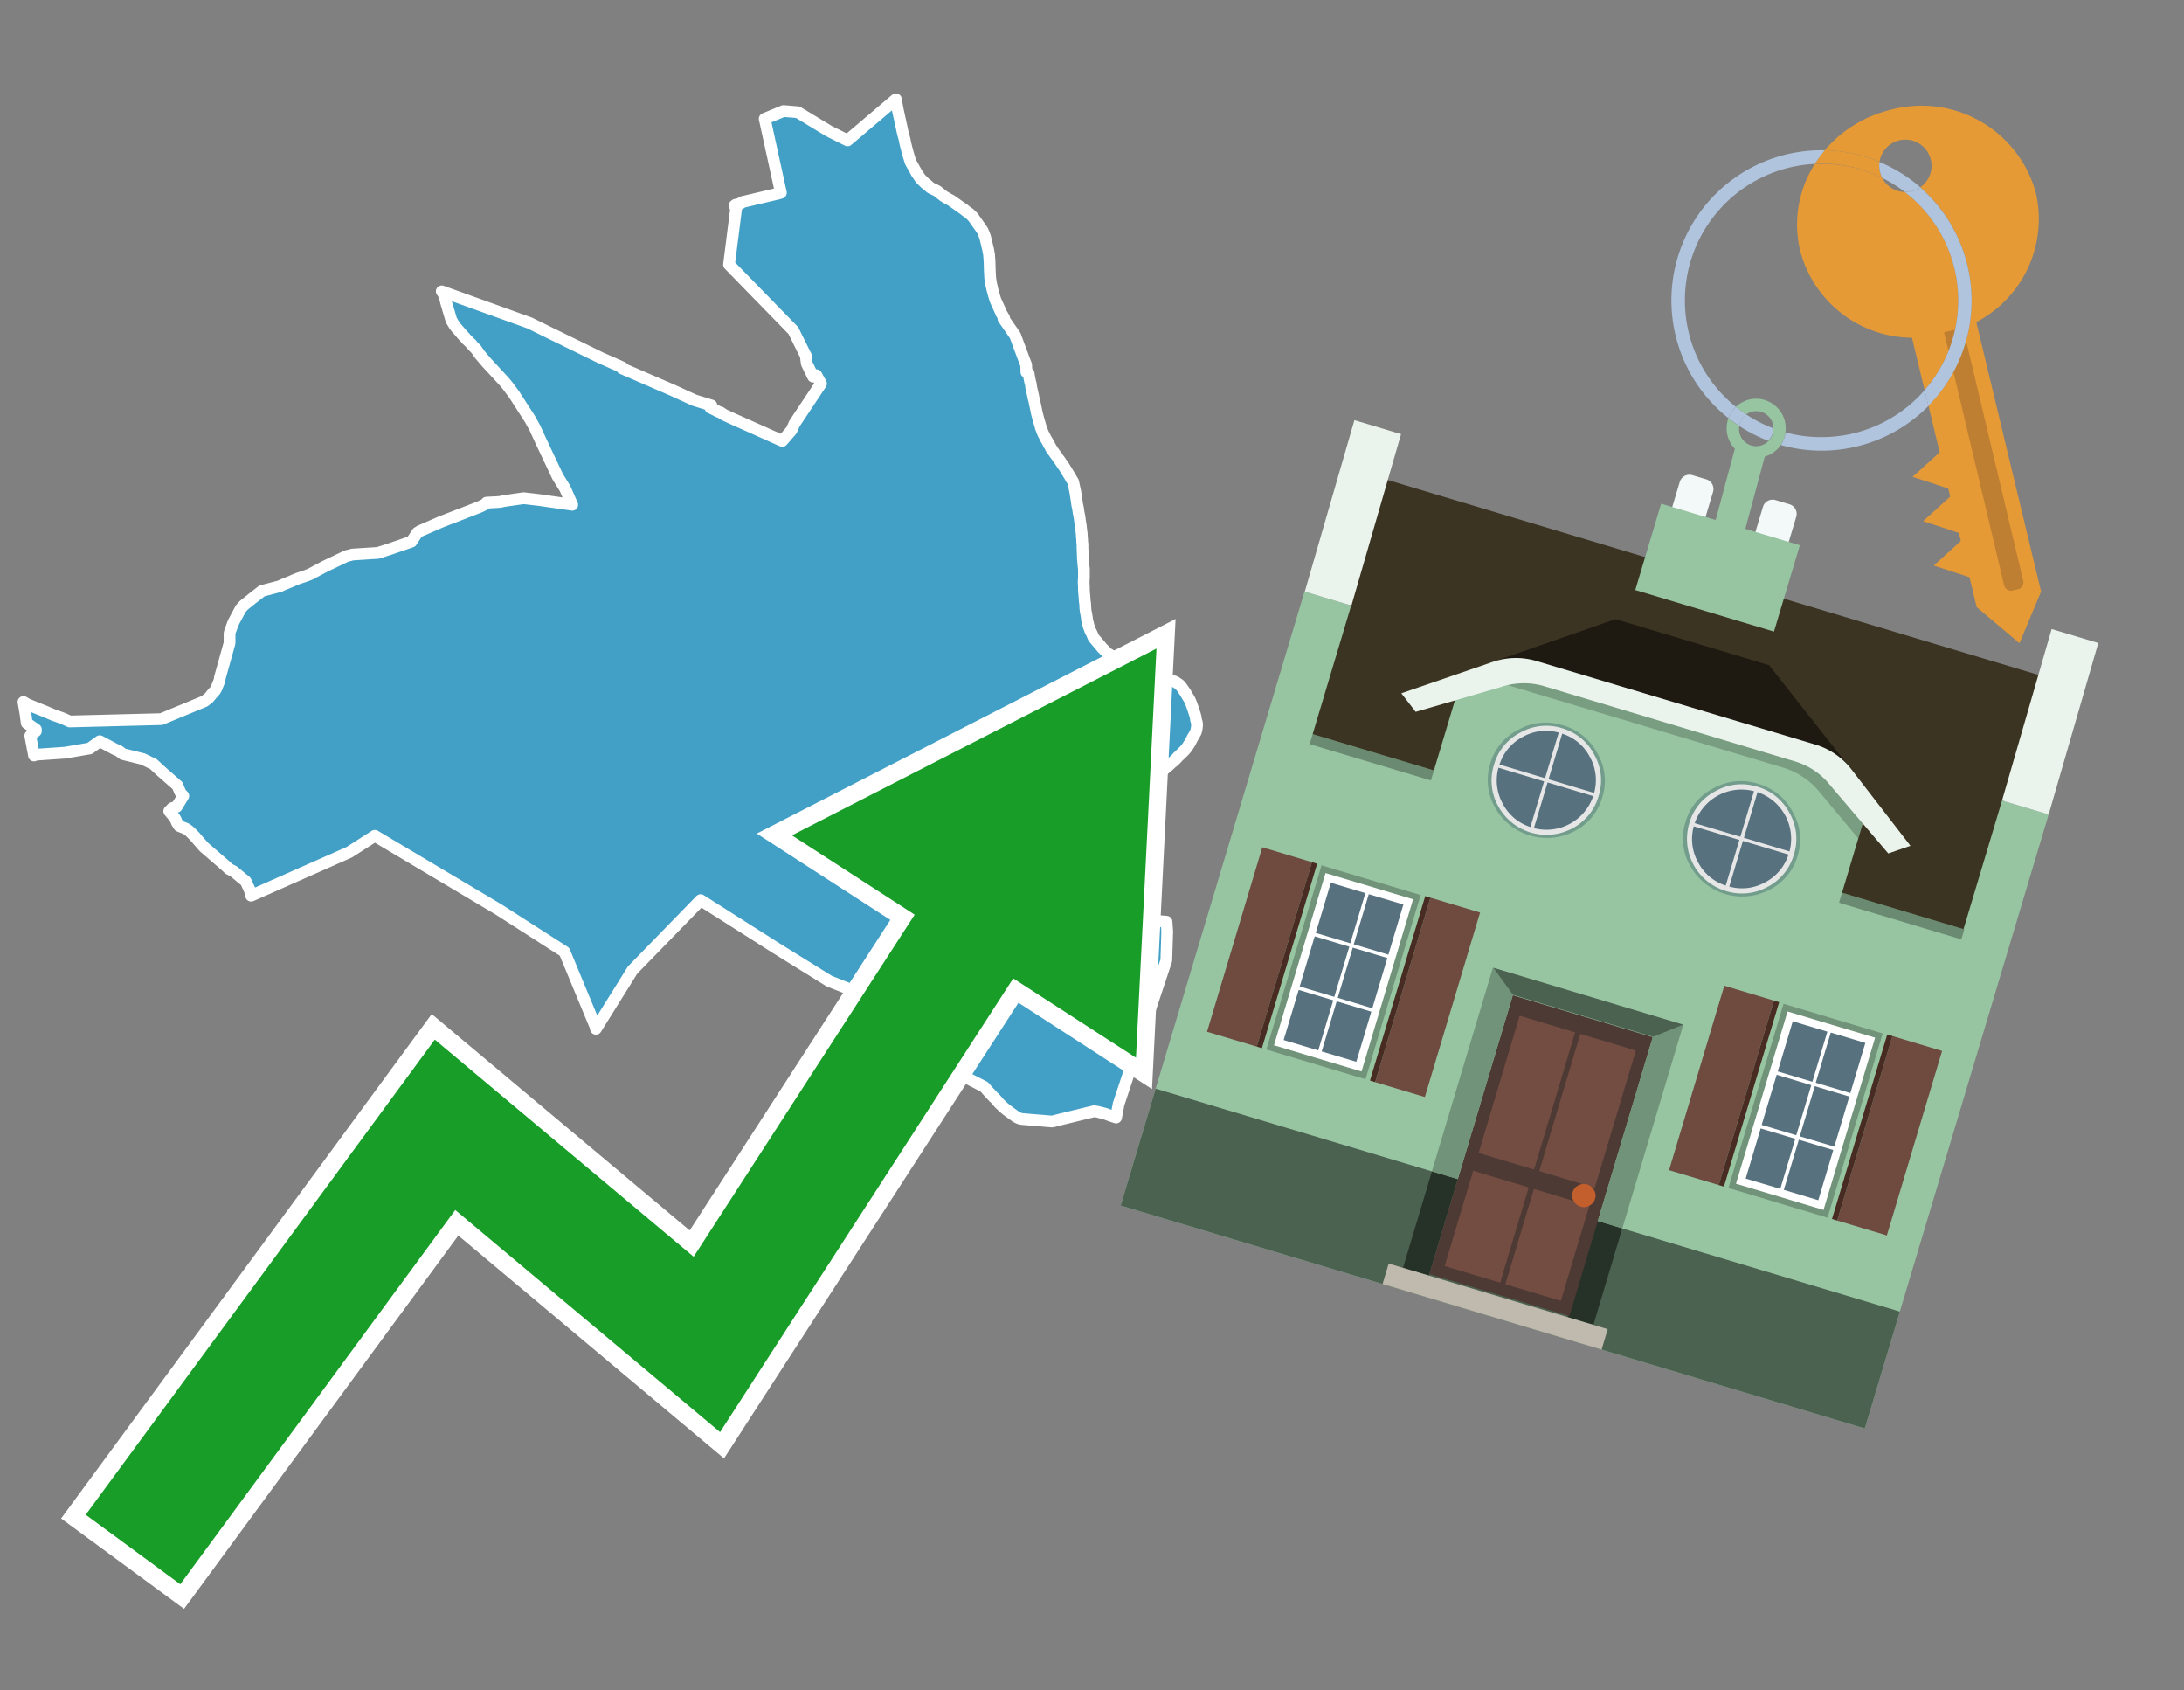 <svg id="Text" xmlns="http://www.w3.org/2000/svg" width="93.05" height="72" viewBox="0 0 93.05 72"><rect x="0" y="0" width="93.05" height="72" fill="#808080" stroke="none"/><polygon points="38.17,4.23 38.24,4.63 38.43,5.5 38.46,5.64 38.54,5.94 38.56,6.05 38.61,6.26 38.69,6.56 38.76,6.79 38.8,6.91 38.94,7.16 38.99,7.25 39.05,7.36 39.22,7.61 39.37,7.76 39.41,7.8 39.49,7.86 39.65,8 39.92,8.13 40.21,8.36 40.38,8.46 40.53,8.54 41.11,8.95 41.14,8.98 41.31,9.1 41.46,9.25 41.8,9.73 41.87,9.84 41.9,9.91 41.95,10.04 41.97,10.09 42.03,10.34 42.1,10.63 42.14,10.85 42.15,11.01 42.16,11.13 42.17,11.51 42.19,11.87 42.23,12.11 42.26,12.23 42.28,12.33 42.35,12.58 42.4,12.75 42.44,12.85 42.61,13.22 42.67,13.36 42.69,13.39 42.78,13.54 42.75,13.57 43.25,14.29 43.66,15.39 43.72,15.54 43.73,15.85 43.82,15.89 43.83,15.93 43.84,16.01 43.89,16.26 43.9,16.3 43.92,16.37 43.93,16.47 43.94,16.52 43.95,16.56 43.97,16.66 43.99,16.73 44.01,16.84 44.02,16.87 44.03,16.93 44.05,17.01 44.07,17.09 44.18,17.62 44.21,17.73 44.23,17.81 44.32,18.12 44.33,18.15 44.34,18.2 44.44,18.46 44.53,18.63 44.55,18.68 44.63,18.81 44.68,18.92 44.73,18.99 44.76,19.05 44.77,19.08 44.79,19.11 44.82,19.14 44.84,19.18 44.88,19.24 44.91,19.28 44.98,19.38 45.03,19.44 45.08,19.52 45.1,19.55 45.14,19.6 45.22,19.72 45.31,19.85 45.34,19.89 45.48,20.12 45.56,20.25 45.63,20.37 45.7,20.49 45.72,20.52 45.81,20.93 45.83,21.06 45.86,21.25 45.9,21.53 45.91,21.56 45.94,21.71 45.94,21.74 45.96,21.86 45.99,22.01 46.03,22.3 46.05,22.41 46.05,22.44 46.09,22.77 46.09,22.81 46.09,22.87 46.1,22.9 46.1,22.94 46.11,23.11 46.12,23.18 46.12,23.21 46.12,23.31 46.12,23.35 46.13,23.58 46.14,23.84 46.15,23.9 46.15,23.97 46.18,24.24 46.18,24.32 46.18,24.56 46.17,24.78 46.17,24.84 46.18,25 46.18,25.1 46.18,25.13 46.19,25.27 46.2,25.37 46.21,25.52 46.22,25.64 46.23,25.68 46.24,25.82 46.24,25.89 46.26,26.06 46.27,26.1 46.28,26.15 46.3,26.27 46.31,26.33 46.31,26.37 46.32,26.42 46.33,26.45 46.38,26.66 46.4,26.72 46.42,26.77 46.44,26.82 46.45,26.86 46.5,26.95 46.54,27.04 46.56,27.09 46.59,27.16 46.76,27.36 46.83,27.44 46.88,27.5 46.9,27.53 46.96,27.6 47.01,27.65 47.09,27.73 47.15,27.79 47.19,27.83 47.28,27.88 47.42,27.97 47.47,28.01 47.55,28.04 47.62,28.07 47.69,28.1 47.78,28.15 47.82,28.18 47.86,28.21 47.92,28.24 48.03,28.29 48.19,28.36 48.28,28.4 48.39,28.44 48.47,28.48 48.61,28.53 48.71,28.56 48.83,28.61 48.96,28.65 49.06,28.69 49.16,28.72 49.34,28.78 49.5,28.83 49.67,28.89 49.73,28.92 50.07,29.04 50.13,29.08 50.19,29.12 50.26,29.17 50.31,29.23 50.35,29.28 50.51,29.51 50.57,29.62 50.62,29.7 50.67,29.78 50.7,29.84 50.75,29.96 50.79,30.07 50.8,30.1 50.84,30.21 50.91,30.43 50.94,30.54 50.96,30.67 50.99,30.77 51,30.84 51,30.88 51,30.92 50.99,30.97 50.99,31.01 50.97,31.1 50.95,31.18 50.91,31.25 50.89,31.29 50.79,31.46 50.77,31.5 50.71,31.62 50.66,31.7 50.61,31.78 50.57,31.84 50.47,31.96 50.34,32.09 50.17,32.25 50.14,32.29 50.07,32.36 50.03,32.4 49.97,32.45 49.93,32.48 49.8,32.6 49.72,32.67 49.67,32.71 49.63,32.74 49.58,32.79 49.5,32.86 49.43,32.92 49.38,32.95 49.35,32.98 49.31,33.02 49.21,33.09 49.13,33.12 49.04,33.15 48.61,33.06 48.06,33.19 47.98,33.24 47.91,33.29 47.84,33.36 47.78,33.43 47.73,33.51 47.69,33.59 47.66,33.67 47.6,33.86 47.58,33.95 47.56,34.04 47.54,34.25 47.48,34.61 47.43,34.76 47.4,34.86 47.36,35.13 47.36,35.49 47.37,35.67 47.38,35.81 47.39,35.86 47.42,36.02 47.45,36.21 47.57,36.55 47.62,36.86 47.64,36.97 47.68,37.14 47.72,37.3 47.73,37.36 47.78,37.5 47.82,37.61 47.86,37.72 47.94,37.94 48.03,38.2 48.11,38.42 48.12,38.46 48.18,38.56 48.21,38.61 48.22,38.64 48.25,38.67 48.33,38.78 48.42,38.88 48.52,38.97 48.63,39.04 48.78,39.11 48.89,39.15 49.02,39.18 49.36,39.23 49.7,39.26 49.73,39.68 49.69,40.91 47.66,47.02 47.55,47.6 47.31,47.52 47.15,47.46 47.06,47.43 46.94,47.4 46.79,47.36 46.62,47.33 45.1,47.7 44.95,47.74 44.83,47.77 43.52,47.66 43.41,47.63 43.29,47.57 42.88,47.27 42.76,47.17 42.57,46.99 42.4,46.79 42.34,46.74 42.08,46.46 42.03,46.4 41.93,46.29 40.74,45.68 40.74,45.63 39.02,43.99 38.85,43.86 37.13,42.5 35.33,41.79 33.06,40.38 29.85,38.34 26.95,41.32 25.39,43.82 25.38,43.75 24.05,40.54 21.23,38.73 15.97,35.6 14.88,36.3 10.7,38.15 10.64,37.91 10.47,37.54 9.95,37.11 9.81,37.04 9.75,37.01 9.67,36.93 9.49,36.77 8.69,36.08 8.4,35.75 8.31,35.64 8.1,35.43 8.03,35.37 7.93,35.3 7.63,35.18 7.53,35.02 7.5,34.94 7.44,34.83 7.21,34.55 7.3,34.46 7.34,34.42 7.53,34.36 7.81,33.9 7.71,33.8 7.66,33.7 7.56,33.46 6.84,32.83 6.54,32.55 6.09,32.33 5.24,32.12 5.07,31.99 4.89,31.91 4.25,31.57 3.82,31.88 2.77,32.06 1.47,32.15 1.45,32.18 1.29,31.34 1.53,31.14 1.53,31.07 1.14,30.8 1.08,30.36 1,29.9 1.17,30 1.81,30.26 1.89,30.29 2.29,30.46 2.66,30.59 2.97,30.73 6.87,30.63 8.71,29.87 8.88,29.74 8.96,29.65 9.03,29.56 9.15,29.43 9.21,29.34 9.35,28.99 9.37,28.86 9.78,27.39 9.78,27.23 9.78,26.98 9.8,26.9 9.92,26.57 9.96,26.48 10.26,25.92 10.38,25.79 10.45,25.73 10.75,25.49 11.16,25.17 11.92,24.97 12.07,24.9 12.44,24.75 12.5,24.72 12.7,24.64 13.06,24.52 13.13,24.49 13.24,24.45 13.34,24.39 13.87,24.11 14.69,23.72 14.74,23.69 14.91,23.65 15.01,23.62 16.1,23.55 16.57,23.4 17.53,23.07 17.78,22.69 17.83,22.66 17.89,22.62 17.96,22.59 18.81,22.22 19.59,21.92 20.44,21.59 20.71,21.46 20.73,21.41 21.29,21.38 21.48,21.34 22.31,21.22 22.99,21.3 24.38,21.5 24.07,20.8 23.76,20.3 23.07,18.84 22.79,18.23 22.58,17.85 21.91,16.81 21.62,16.42 21.46,16.23 20.73,15.44 20.44,15.1 20.29,14.88 20.16,14.75 20.08,14.65 19.87,14.45 19.84,14.41 19.7,14.26 19.52,14.05 19.49,14.02 19.46,13.98 19.43,13.95 19.35,13.84 19.23,13.64 19.09,13.17 19.08,13.13 19.01,12.9 18.96,12.69 18.95,12.64 18.88,12.49 18.85,12.45 18.82,12.41 22.57,13.76 23.28,14.11 25.59,15.24 26.52,15.65 26.5,15.69 28.65,16.62 29.59,17.05 30.31,17.27 30.27,17.37 30.36,17.41 30.44,17.45 30.52,17.49 30.59,17.53 30.71,17.57 30.82,17.65 31.07,17.77 31.36,17.9 33.33,18.78 33.72,18.33 33.85,18.04 34.98,16.34 34.78,15.98 34.64,16.04 34.37,15.48 34.33,15.14 34.29,15.07 33.8,14.08 31.06,11.27 31.36,8.9 31.34,8.85 31.3,8.75 31.34,8.72 31.53,8.68 31.59,8.64 31.61,8.61 33.18,8.24 33.27,8.21 32.58,5.06 33.38,4.73 33.99,4.78 35.31,5.58 36.11,5.98 " fill="#42a0c7" stroke="#fff" stroke-linejoin="round" stroke-width="0.5"/><polygon points="49.272 27.624 33.741 35.58 38.97 38.959 29.553 53.529 18.525 44.281 3.652 64.518 7.681 67.479 19.396 51.538 30.678 60.999 43.169 41.673 48.398 45.053 49.272 27.624" fill="none" stroke="#fff" stroke-miterlimit="10" stroke-width="1.5"/><polygon points="49.272 27.624 33.741 35.58 38.97 38.959 29.553 53.529 18.525 44.281 3.652 64.518 7.681 67.479 19.396 51.538 30.678 60.999 43.169 41.673 48.398 45.053 49.272 27.624" fill="#179d28"/><path d="M80.19,7.577a1.16,1.16,0,0,1-.094-.251,1.114,1.114,0,0,1-.018-.429A6.367,6.367,0,0,0,77.743,6.4a5.269,5.269,0,0,0-.423.577c.1,0,.192-.007.288-.007A5.794,5.794,0,0,1,80.19,7.577Z" fill="#e69a35"/><path d="M77.608,6.4A6.394,6.394,0,0,0,73.64,17.81a1.26,1.26,0,0,1,.317-.48A5.821,5.821,0,0,1,77.32,6.981a5.269,5.269,0,0,1,.423-.577Z" fill="#b0c4de"/><path d="M84.2,13.72a4.962,4.962,0,0,0,2.545-5.48,5.047,5.047,0,0,0-6.179-3.566A5.322,5.322,0,0,0,77.743,6.4a6.367,6.367,0,0,1,2.335.493,1.114,1.114,0,1,1,1.736,1.084,6.392,6.392,0,0,1,.347,9.3l.479,1.985-.438.4-.716.648.92.3.6.2.082.341-.438.4-.716.648.92.3.605.2.082.341-.438.4-.716.649.92.3.605.2.307,1.274,1.821,1.534.921-2.2Z" fill="#e69a35"/><path d="M81.154,8.179a1.115,1.115,0,0,1-.964-.6,5.794,5.794,0,0,0-2.582-.6c-.1,0-.192,0-.288.007a4.783,4.783,0,0,0-.625,3.685,4.962,4.962,0,0,0,4.765,3.715L82,16.617a5.82,5.82,0,0,0-.846-8.438Z" fill="#e69a35"/><path d="M74.1,18.142a6.386,6.386,0,0,0,1.232.63.73.73,0,0,0,.224-.527h0a5.783,5.783,0,0,1-1.159-.593A.733.733,0,0,0,74.1,18.142Z" fill="#b0c4de"/><path d="M74.4,17.652q-.228-.152-.44-.322a1.26,1.26,0,0,0-.317.48c.148.117.3.228.46.332A.733.733,0,0,1,74.4,17.652Z" fill="#b0c4de"/><path d="M74.824,16.984a1.257,1.257,0,0,0-.867.346c.141.114.288.222.44.322a.731.731,0,0,1,1.159.593h0a.732.732,0,1,1-1.463,0,.7.7,0,0,1,.007-.1c-.158-.1-.312-.215-.46-.332a1.258,1.258,0,0,0,.273,1.3l-.979,3.635,1.275.341.98-3.639a1.266,1.266,0,0,0,.681-.5,1.249,1.249,0,0,0,.2-.538,1.328,1.328,0,0,0,.012-.168A1.262,1.262,0,0,0,74.824,16.984Z" fill="#97c4a1"/><path d="M85.974,25.1l-.226.053a.3.3,0,0,1-.362-.223l-2.56-10.777.81-.193L86.2,24.736A.3.3,0,0,1,85.974,25.1Z" fill="#bf7f32"/><path d="M80.1,7.326a1.16,1.16,0,0,0,.094.251,5.833,5.833,0,0,1,.964.6,1.137,1.137,0,0,0,.287-.031,1.108,1.108,0,0,0,.373-.167A6.371,6.371,0,0,0,80.078,6.9,1.114,1.114,0,0,0,80.1,7.326Z" fill="#b0c4de"/><path d="M77.608,18.618a5.836,5.836,0,0,1-1.534-.2,1.24,1.24,0,0,1-.2.537,6.4,6.4,0,0,0,6.291-1.666L82,16.617A5.807,5.807,0,0,1,77.608,18.618Z" fill="#b0c4de"/><path d="M81.814,7.981a1.108,1.108,0,0,1-.373.167,1.137,1.137,0,0,1-.287.031A5.82,5.82,0,0,1,82,16.617l.161.667a6.392,6.392,0,0,0-.347-9.3Z" fill="#b0c4de"/><polygon points="83.79 39.753 55.78 31.364 58.988 20.404 86.964 28.783 83.79 39.753 83.79 39.753" fill="#3c3422" fill-rule="evenodd"/><polygon points="81.705 53.32 87.284 34.692 85.297 34.097 83.656 39.575 55.926 31.269 57.567 25.791 55.579 25.196 47.746 51.348 79.451 60.844 81.705 53.32" fill="#97c4a1" fill-rule="evenodd"/><rect x="69.522" y="21.148" width="0.444" height="28.983" transform="translate(15.592 92.226) rotate(-73.326)" opacity="0.3"/><polygon points="87.284 34.692 85.297 34.097 87.411 26.793 89.398 27.388 87.284 34.692 87.284 34.692" fill="#eaf3ec" fill-rule="evenodd"/><polygon points="57.578 25.794 55.591 25.199 57.705 17.896 59.692 18.491 57.578 25.794 57.578 25.794" fill="#eaf3ec" fill-rule="evenodd"/><polygon points="79.451 60.844 80.943 55.865 49.238 46.369 47.747 51.348 79.451 60.844 79.451 60.844" fill="#4c6251" fill-rule="evenodd"/><path d="M71.566,20.528l-.522,1.743,1.418.425.523-1.744a.432.432,0,0,0-.289-.536l-.593-.177A.431.431,0,0,0,71.566,20.528Z" fill="#f3f9f8" fill-rule="evenodd"/><path d="M75.111,21.589l-.522,1.743,1.418.425.522-1.743a.43.43,0,0,0-.289-.536l-.593-.178A.43.43,0,0,0,75.111,21.589Z" fill="#f3f9f8" fill-rule="evenodd"/><polygon points="75.368 28.329 68.829 26.37 63.807 28.121 78.733 32.591 75.368 28.329" fill="#1e1a11"/><polygon points="78.248 32.422 64.442 28.287 62.236 28.998 60.064 36.247 77.453 41.455 79.651 34.116 78.248 32.422" fill="#97c4a1"/><path d="M77.74,32.516S65.088,28.725,65,28.7l-.938.43,11.892,3.562a3.175,3.175,0,0,1,1.532,1l1.685,2.02.327-1.09Z" fill-rule="evenodd" opacity="0.2"/><path d="M77.35,31.716,65.458,28.154a3.041,3.041,0,0,0-1.854.037l-3.9,1.339.611.79,3.626-1.054a3.045,3.045,0,0,1,1.855-.037l10.673,3.2A3.028,3.028,0,0,1,78,33.477l2.45,2.874.945-.325-2.518-3.26A3.036,3.036,0,0,0,77.35,31.716Z" fill="#eaf3ec"/><polygon points="76.683 23.223 70.773 21.453 69.671 25.132 75.581 26.902 76.683 23.223 76.683 23.223" fill="#97c4a1" fill-rule="evenodd"/><g id="Symbol_9_0_Layer2_0_MEMBER_8_MEMBER_21_MEMBER_0_FILL" data-name="Symbol 9 0 Layer2 0 MEMBER 8 MEMBER 21 MEMBER 0 FILL"><path d="M66.584,30.892a2.39,2.39,0,0,0-1.891.189,2.317,2.317,0,0,0-1.2,1.448A2.345,2.345,0,0,0,63.7,34.4a2.528,2.528,0,0,0,3.367,1.008,2.339,2.339,0,0,0,1.2-1.447,2.313,2.313,0,0,0-.208-1.87A2.394,2.394,0,0,0,66.584,30.892Z" fill="#729d8c"/></g><g id="Symbol_9_0_Layer2_0_MEMBER_8_MEMBER_21_MEMBER_1_FILL" data-name="Symbol 9 0 Layer2 0 MEMBER 8 MEMBER 21 MEMBER 1 FILL"><path d="M66.547,31.016a2.241,2.241,0,0,0-1.769.185,2.213,2.213,0,0,0-1.127,1.376,2.239,2.239,0,0,0,.185,1.768,2.341,2.341,0,0,0,3.145.942,2.234,2.234,0,0,0,1.126-1.376,2.207,2.207,0,0,0-.185-1.768A2.237,2.237,0,0,0,66.547,31.016Z" fill="#e6e6e6"/></g><g id="Symbol_9_0_Layer2_0_MEMBER_8_MEMBER_21_MEMBER_2_MEMBER_0_FILL" data-name="Symbol 9 0 Layer2 0 MEMBER 8 MEMBER 21 MEMBER 2 MEMBER 0 FILL"><path d="M65.787,33.284,63.843,32.7a2.036,2.036,0,0,0,.186,1.539,2.015,2.015,0,0,0,1.175.986Z" fill="#58717f"/></g><g id="Symbol_9_0_Layer2_0_MEMBER_8_MEMBER_21_MEMBER_2_MEMBER_1_FILL" data-name="Symbol 9 0 Layer2 0 MEMBER 8 MEMBER 21 MEMBER 2 MEMBER 1 FILL"><path d="M65.827,33.148l.582-1.944a2.01,2.01,0,0,0-1.523.178,2.037,2.037,0,0,0-1,1.183Z" fill="#58717f"/></g><g id="Symbol_9_0_Layer2_0_MEMBER_8_MEMBER_21_MEMBER_2_MEMBER_2_FILL" data-name="Symbol 9 0 Layer2 0 MEMBER 8 MEMBER 21 MEMBER 2 MEMBER 2 FILL"><path d="M67.878,33.91l-1.943-.582-.582,1.944a2.1,2.1,0,0,0,2.525-1.362Z" fill="#58717f"/></g><g id="Symbol_9_0_Layer2_0_MEMBER_8_MEMBER_21_MEMBER_2_MEMBER_3_FILL" data-name="Symbol 9 0 Layer2 0 MEMBER 8 MEMBER 21 MEMBER 2 MEMBER 3 FILL"><path d="M66.558,31.249l-.582,1.943,1.943.582a2.031,2.031,0,0,0-.186-1.539A2.009,2.009,0,0,0,66.558,31.249Z" fill="#58717f"/></g><g id="Symbol_9_0_Layer2_0_MEMBER_8_MEMBER_21_MEMBER_0_FILL-2" data-name="Symbol 9 0 Layer2 0 MEMBER 8 MEMBER 21 MEMBER 0 FILL"><path d="M74.9,33.384a2.4,2.4,0,0,0-1.891.189,2.316,2.316,0,0,0-1.2,1.448,2.341,2.341,0,0,0,.209,1.87A2.527,2.527,0,0,0,75.387,37.9a2.345,2.345,0,0,0,1.2-1.447,2.314,2.314,0,0,0-.209-1.87A2.389,2.389,0,0,0,74.9,33.384Z" fill="#729d8c"/></g><g id="Symbol_9_0_Layer2_0_MEMBER_8_MEMBER_21_MEMBER_1_FILL-2" data-name="Symbol 9 0 Layer2 0 MEMBER 8 MEMBER 21 MEMBER 1 FILL"><path d="M74.867,33.508a2.239,2.239,0,0,0-1.768.185,2.21,2.21,0,0,0-1.127,1.376,2.316,2.316,0,0,0,1.564,2.883,2.261,2.261,0,0,0,1.765-.173A2.237,2.237,0,0,0,76.428,36.4a2.209,2.209,0,0,0-.185-1.769A2.239,2.239,0,0,0,74.867,33.508Z" fill="#e6e6e6"/></g><g id="Symbol_9_0_Layer2_0_MEMBER_8_MEMBER_21_MEMBER_2_MEMBER_0_FILL-2" data-name="Symbol 9 0 Layer2 0 MEMBER 8 MEMBER 21 MEMBER 2 MEMBER 0 FILL"><path d="M74.107,35.776l-1.943-.582a2.031,2.031,0,0,0,.186,1.539,2.009,2.009,0,0,0,1.175.986Z" fill="#58717f"/></g><g id="Symbol_9_0_Layer2_0_MEMBER_8_MEMBER_21_MEMBER_2_MEMBER_1_FILL-2" data-name="Symbol 9 0 Layer2 0 MEMBER 8 MEMBER 21 MEMBER 2 MEMBER 1 FILL"><path d="M74.148,35.64,74.73,33.7a2.1,2.1,0,0,0-2.525,1.362Z" fill="#58717f"/></g><g id="Symbol_9_0_Layer2_0_MEMBER_8_MEMBER_21_MEMBER_2_MEMBER_2_FILL-2" data-name="Symbol 9 0 Layer2 0 MEMBER 8 MEMBER 21 MEMBER 2 MEMBER 2 FILL"><path d="M76.2,36.4l-1.943-.582-.582,1.944a2.015,2.015,0,0,0,1.523-.178A2.036,2.036,0,0,0,76.2,36.4Z" fill="#58717f"/></g><g id="Symbol_9_0_Layer2_0_MEMBER_8_MEMBER_21_MEMBER_2_MEMBER_3_FILL-2" data-name="Symbol 9 0 Layer2 0 MEMBER 8 MEMBER 21 MEMBER 2 MEMBER 3 FILL"><path d="M74.879,33.741,74.3,35.684l1.943.582a2.1,2.1,0,0,0-1.361-2.525Z" fill="#58717f"/></g><polygon points="51.426 43.946 53.542 44.58 55.896 36.723 53.78 36.089 51.426 43.946 51.426 43.946" fill="#6e4a3f" fill-rule="evenodd"/><polygon points="53.542 44.58 53.764 44.647 56.117 36.789 55.896 36.723 53.542 44.58 53.542 44.58" fill="#482b22" fill-rule="evenodd"/><polygon points="60.706 46.726 58.59 46.092 60.943 38.235 63.059 38.868 60.706 46.726 60.706 46.726" fill="#6e4a3f" fill-rule="evenodd"/><polygon points="58.59 46.092 58.368 46.026 60.722 38.168 60.943 38.235 58.59 46.092 58.59 46.092" fill="#482b22" fill-rule="evenodd"/><rect x="53.146" y="39.209" width="8.19" height="4.408" transform="translate(1.145 84.365) rotate(-73.326)" fill="#719379"/><polygon points="60.205 38.304 56.474 37.187 54.277 44.522 58.008 45.639 60.205 38.304 60.205 38.304" fill="#fff" fill-rule="evenodd"/><path d="M59.792,38.527l-.64,2.136-1.474-.442.639-2.135,1.475.441Zm-1.621-.485-.64,2.136-1.474-.442L56.7,37.6l1.474.442Zm-2.158,1.84,1.475.441-.64,2.136-1.474-.441.639-2.136Zm-.683,2.282,1.474.441-.639,2.136L54.69,44.3l.64-2.135Zm.981,2.621.639-2.136,1.475.442-.64,2.135-1.474-.441Zm2.158-1.84L56.994,42.5l.64-2.136,1.474.442-.639,2.136Z" fill="#58717f" fill-rule="evenodd"/><polygon points="80.39 52.621 78.274 51.988 80.628 44.13 82.743 44.764 80.39 52.621 80.39 52.621" fill="#6e4a3f" fill-rule="evenodd"/><polygon points="78.274 51.988 78.053 51.921 80.406 44.064 80.628 44.13 78.274 51.988 78.274 51.988" fill="#482b22" fill-rule="evenodd"/><polygon points="71.111 49.842 73.227 50.476 75.58 42.619 73.464 41.985 71.111 49.842 71.111 49.842" fill="#6e4a3f" fill-rule="evenodd"/><polygon points="73.227 50.476 73.448 50.542 75.802 42.685 75.58 42.619 73.227 50.476 73.227 50.476" fill="#482b22" fill-rule="evenodd"/><rect x="72.83" y="45.105" width="8.19" height="4.408" transform="translate(9.534 107.426) rotate(-73.326)" fill="#719379"/><polygon points="76.159 43.083 79.889 44.2 77.692 51.535 73.962 50.418 76.159 43.083 76.159 43.083" fill="#fff" fill-rule="evenodd"/><path d="M76.381,43.5l1.475.442-.64,2.135-1.475-.441.64-2.136ZM78,43.981l1.474.442-.64,2.136-1.474-.442L78,43.981Zm.791,2.724-.64,2.135L76.679,48.4l.64-2.136,1.474.442Zm-.684,2.282-.639,2.135L76,50.68l.64-2.135,1.474.442Zm-2.26,1.65L74.375,50.2l.639-2.135,1.475.441-.64,2.136Zm-.791-2.724.64-2.135,1.474.441-.639,2.136-1.475-.442Z" fill="#58717f" fill-rule="evenodd"/><polygon points="67.888 56.431 69.118 52.323 68.019 51.994 66.789 56.102 67.888 56.431 67.888 56.431" fill="#263128" fill-rule="evenodd"/><polygon points="60.877 54.331 62.108 50.223 61.007 49.894 59.776 54.002 60.877 54.331 60.877 54.331" fill="#263128" fill-rule="evenodd"/><g id="Symbol_9_0_Layer2_0_MEMBER_8_MEMBER_12_MEMBER_0_FILL" data-name="Symbol 9 0 Layer2 0 MEMBER 8 MEMBER 12 MEMBER 0 FILL"><path d="M70.418,44.178l-5.965-1.786L60.9,54.27l5.964,1.786Z" fill="#4e3a34"/></g><g id="Symbol_9_0_Layer2_0_MEMBER_8_MEMBER_12_MEMBER_1_MEMBER_0_FILL" data-name="Symbol 9 0 Layer2 0 MEMBER 8 MEMBER 12 MEMBER 1 MEMBER 0 FILL"><path d="M65.358,49.815l1.75-5.843-2.363-.708L63,49.107Z" fill="#744d42"/></g><g id="Symbol_9_0_Layer2_0_MEMBER_8_MEMBER_12_MEMBER_1_MEMBER_1_FILL" data-name="Symbol 9 0 Layer2 0 MEMBER 8 MEMBER 12 MEMBER 1 MEMBER 1 FILL"><path d="M67.331,44.039l-1.75,5.842,2.364.708,1.75-5.842Z" fill="#744d42"/></g><g id="Symbol_9_0_Layer2_0_MEMBER_8_MEMBER_12_MEMBER_2_MEMBER_0_FILL" data-name="Symbol 9 0 Layer2 0 MEMBER 8 MEMBER 12 MEMBER 2 MEMBER 0 FILL"><path d="M63.915,54.633l1.215-4.058-2.363-.707-1.215,4.057Z" fill="#744d42"/></g><g id="Symbol_9_0_Layer2_0_MEMBER_8_MEMBER_12_MEMBER_2_MEMBER_1_FILL" data-name="Symbol 9 0 Layer2 0 MEMBER 8 MEMBER 12 MEMBER 2 MEMBER 1 FILL"><path d="M66.5,55.407l1.215-4.057-2.363-.708L64.138,54.7Z" fill="#744d42"/></g><g id="Symbol_9_0_Layer2_0_MEMBER_8_MEMBER_13_FILL" data-name="Symbol 9 0 Layer2 0 MEMBER 8 MEMBER 13 FILL"><path d="M67.959,51.058a.439.439,0,0,0-.045-.367.487.487,0,0,0-.669-.2.445.445,0,0,0-.239.282.457.457,0,0,0,.041.378.481.481,0,0,0,.293.242.459.459,0,0,0,.377-.042A.453.453,0,0,0,67.959,51.058Z" fill="#c35e2d"/></g><g id="Symbol_9_0_Layer2_0_MEMBER_8_MEMBER_14_FILL" data-name="Symbol 9 0 Layer2 0 MEMBER 8 MEMBER 14 FILL"><path d="M64.557,42.047l-.951-.833-2.6,8.68,1.1.329Z" fill="#719379"/></g><g id="Symbol_9_0_Layer2_0_MEMBER_8_MEMBER_15_FILL" data-name="Symbol 9 0 Layer2 0 MEMBER 8 MEMBER 15 FILL"><path d="M71.718,43.643l-1.2.19L68.072,52.01l1.046.313Z" fill="#719379"/></g><g id="Symbol_9_0_Layer2_0_MEMBER_8_MEMBER_16_FILL" data-name="Symbol 9 0 Layer2 0 MEMBER 8 MEMBER 16 FILL"><path d="M63.627,41.22l.836,1.156,5.961,1.786,1.294-.519Z" fill="#4c6251"/></g><polygon points="58.905 54.69 59.166 53.819 68.498 56.614 68.237 57.485 58.905 54.69 58.905 54.69" fill="#c0b9ad" fill-rule="evenodd"/></svg>